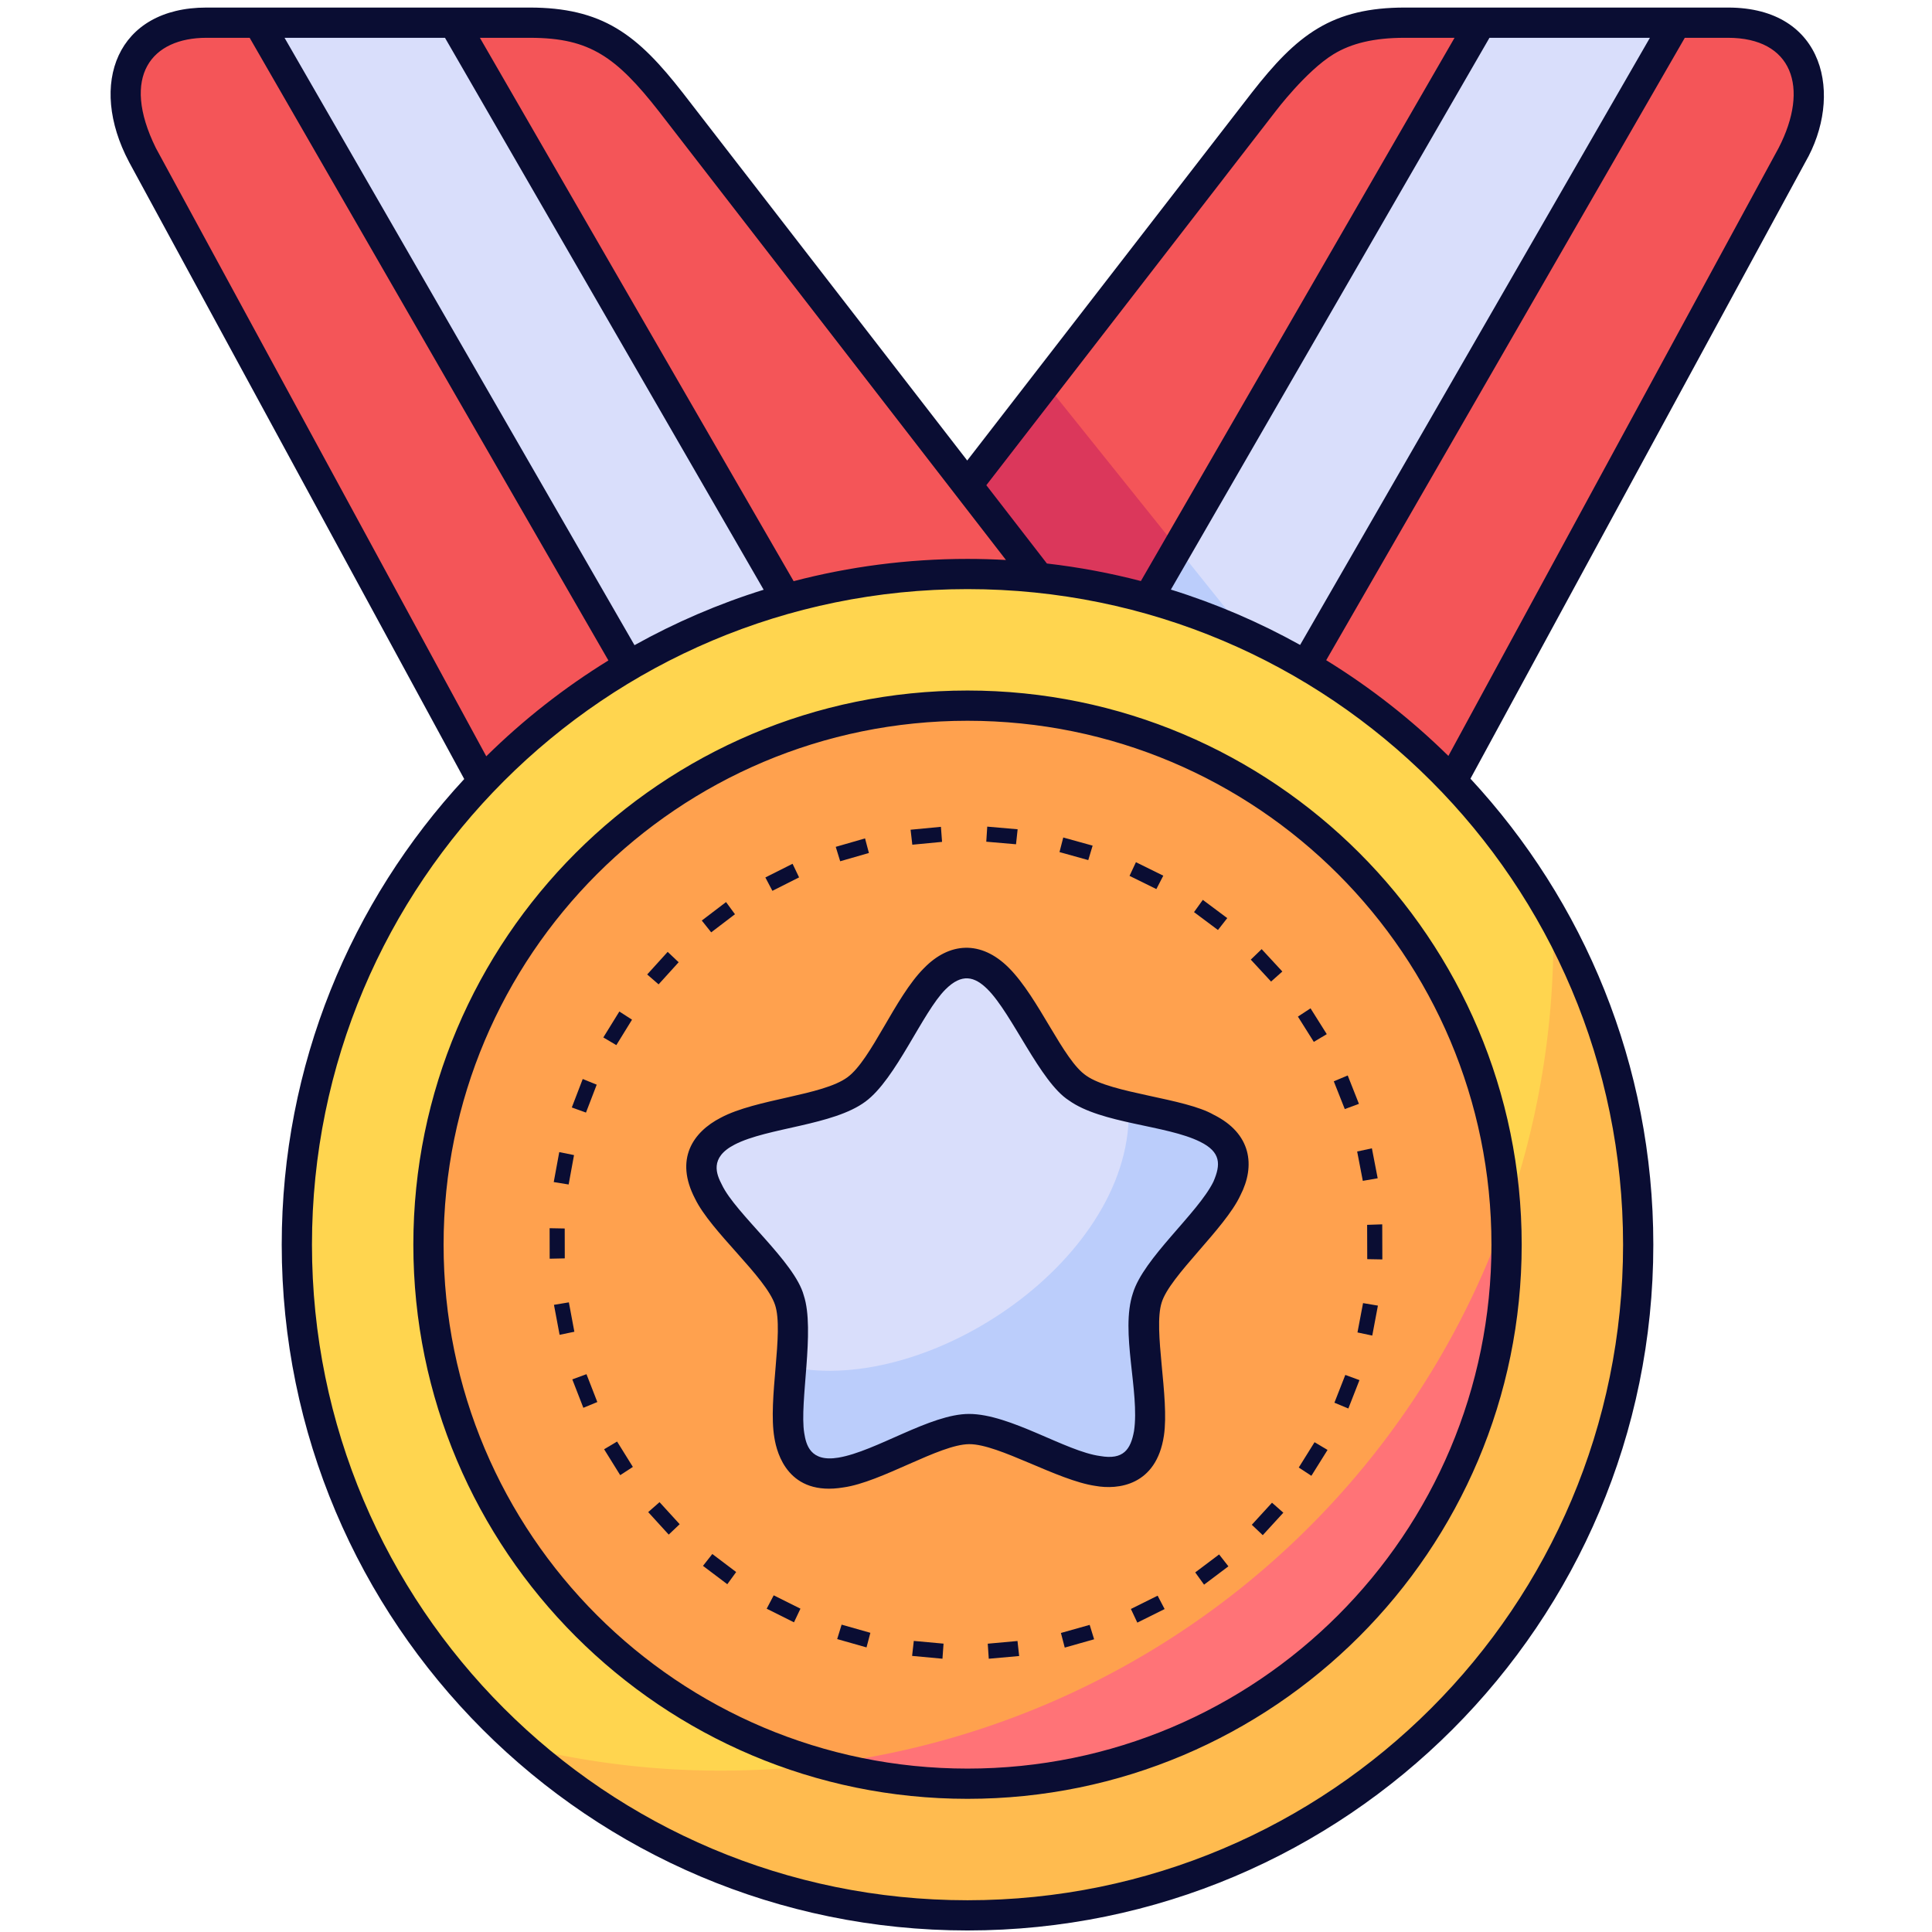 <svg xmlns="http://www.w3.org/2000/svg" width="512" height="512" viewBox="0 0 135.467 135.467" id="medal">
  <g transform="translate(0 -161.533)">
    <path fill="#f45558" d="m 120.974,163.121 c 5.13,0 7.129,4.13 4.481,9.26 l -25.7,47.314 c -8.314,-9.125 -26.622,-14.61 -38.949,-15.265 l 27.659,-35.753 c 3.076,-3.933 5.218,-5.556 9.873,-5.556 z" opacity=".999" paint-order="markers fill stroke"></path>
    <path fill="#db375b" d="M 276.691 101.537 L 229.816 162.129 C 268.785 164.202 323.553 179.047 358.82 204.027 L 276.691 101.537 z " opacity=".999" paint-order="markers fill stroke" transform="translate(0 161.533)scale(.265)"></path>
    <path fill="#d9defb" d="m 117.338,163.121 -28.194,48.933 c -3.482,-1.77 -7.305,-3.256 -11.173,-4.435 L 103.662,163.121 Z" opacity=".999" paint-order="markers fill stroke"></path>
    <path fill="#f45558" d="m 54.621,6 c -19.39,0 -26.943,15.61 -16.936,35 l 97.135,178.824 c 31.422,-34.49 100.619,-55.217 147.21,-57.695 L 177.492,27 C 165.867,12.136 157.772,6 140.178,6 Z" opacity=".999" paint-order="markers fill stroke" transform="translate(0 161.533)scale(.265)"></path>
    <path fill="#d9defb" d="M 68.365 6 L 174.924 190.943 C 188.085 184.252 202.534 178.635 217.152 174.18 L 120.053 6 L 68.365 6 z " opacity=".999" paint-order="markers fill stroke" transform="translate(0 161.533)scale(.265)"></path>
    <path fill="#bbcdfb" d="M 311.531 145.016 L 294.693 174.18 C 309.312 178.635 323.761 184.252 336.922 190.943 L 341.695 182.658 L 311.531 145.016 z " opacity=".999" paint-order="markers fill stroke" transform="translate(0 161.533)scale(.265)"></path>
    <path fill="#ffd54f" d="M 114.685,248.67 A 46.952,46.952 0 0 1 67.733,295.622 46.952,46.952 0 0 1 20.781,248.67 46.952,46.952 0 0 1 67.733,201.718 46.952,46.952 0 0 1 114.685,248.67 Z" paint-order="markers fill stroke"></path>
    <path fill="#ffbb4f" d="M 410.955 242.852 A 220.377 220.377 0 0 1 411.02 248.125 A 220.377 220.377 0 0 1 190.643 468.502 A 220.377 220.377 0 0 1 138.385 462.217 A 177.457 177.457 0 0 0 256 506.791 A 177.457 177.457 0 0 0 433.457 329.336 A 177.457 177.457 0 0 0 410.955 242.852 z " paint-order="markers fill stroke" transform="translate(0 161.533)scale(.265)"></path>
    <path fill="#ffa14e" d="M 105.47,248.67 A 37.737,37.737 0 0 1 67.733,286.407 37.737,37.737 0 0 1 29.997,248.67 37.737,37.737 0 0 1 67.733,210.933 37.737,37.737 0 0 1 105.47,248.67 Z" paint-order="markers fill stroke"></path>
    <path fill="#d9defb" d="m 79.302,264.085 c -2.645,1.946 -8.173,-2.529 -11.457,-2.509 -3.284,0.02 -8.757,4.561 -11.426,2.647 -2.668,-1.914 -0.121,-8.554 -1.154,-11.671 -1.034,-3.117 -7.044,-6.919 -6.048,-10.048 0.996,-3.129 8.098,-2.758 10.743,-4.705 2.645,-1.946 4.404,-8.838 7.688,-8.858 3.284,-0.02 5.126,6.85 7.794,8.764 2.668,1.914 9.766,1.457 10.8,4.574 1.034,3.117 -4.93,6.992 -5.926,10.121 -0.996,3.129 1.632,9.738 -1.013,11.684 z" paint-order="markers fill stroke"></path>
    <path fill="#bbcdfb" d="m 79.134,239.034 c 0.515,10.636 -13.952,20.416 -23.776,18.333 -0.256,2.797 -0.557,5.696 1.061,6.856 2.668,1.914 8.142,-2.628 11.426,-2.647 3.284,-0.02 8.812,4.455 11.457,2.509 2.645,-1.946 0.018,-8.555 1.013,-11.685 0.996,-3.129 6.96,-7.004 5.926,-10.121 -0.694,-2.093 -4.121,-2.576 -7.107,-3.246 z" paint-order="markers fill stroke"></path>
    <path fill="#ff7377" d="M 398.416 321.584 A 220.377 220.377 0 0 1 217.979 466.799 A 142.627 142.627 0 0 0 256 471.963 A 142.627 142.627 0 0 0 398.627 329.336 A 142.627 142.627 0 0 0 398.416 321.584 z " paint-order="markers fill stroke" transform="translate(0 161.533)scale(.265)"></path>
    <path fill="#0a0d33" d="m 69.223,219.494 -0.068,1.057 2.086,0.18 0.113,-1.051 z m -3.248,0.014 -2.127,0.203 0.121,1.051 2.086,-0.199 z m 8.578,0.748 -0.264,1.023 2.018,0.562 0.305,-1.014 z m -13.898,0.064 -2.055,0.592 0.312,1.01 2.014,-0.58 z m 18.994,1.668 -0.449,0.959 1.881,0.926 0.486,-0.939 z m -24.076,0.111 -1.908,0.959 0.494,0.938 1.871,-0.943 z m 28.766,2.531 -0.617,0.859 1.678,1.254 0.652,-0.834 z m -33.43,0.154 -1.701,1.295 0.66,0.828 1.666,-1.27 z m 37.555,3.301 -0.762,0.734 1.422,1.539 0.791,-0.705 z m -41.648,0.191 -1.436,1.584 0.799,0.695 1.406,-1.551 z m 45.076,3.959 -0.885,0.58 1.115,1.773 0.908,-0.543 z m -48.465,0.223 -1.123,1.818 0.912,0.539 1.1,-1.785 z m 51.072,4.484 -0.977,0.41 0.771,1.947 0.992,-0.367 z m -53.639,0.248 -0.766,1.996 0.994,0.359 0.752,-1.957 z m 55.334,4.861 -1.033,0.223 0.396,2.057 1.043,-0.18 z m -56.98,0.264 -0.387,2.102 1.045,0.17 0.377,-2.061 z m 57.705,5.066 -1.059,0.035 0.008,2.406 1.059,0.019 z m -58.381,0.271 0.004,2.139 1.059,-0.023 -0.004,-2.096 z m 1.35,5.199 -1.045,0.174 0.395,2.102 1.035,-0.215 z m 55.686,0.053 -0.391,2.057 1.037,0.219 0.396,-2.1 z m -54.451,4.984 -0.994,0.365 0.775,1.992 0.979,-0.404 z m 53.207,0.051 -0.764,1.949 0.977,0.406 0.779,-1.99 z m -51.061,4.672 -0.91,0.541 1.129,1.816 0.887,-0.578 z m 48.904,0.047 -1.107,1.775 0.885,0.58 1.133,-1.814 z m -45.928,4.203 -0.795,0.697 1.439,1.578 0.768,-0.729 z m 42.945,0.039 -1.416,1.547 0.768,0.729 1.443,-1.576 z m -39.244,3.596 -0.654,0.832 1.705,1.287 0.621,-0.855 z m 35.535,0.031 -1.674,1.26 0.619,0.859 1.707,-1.285 z M 54.25,273.393 l -0.492,0.938 1.914,0.955 0.453,-0.957 z m 26.92,0.025 -1.875,0.932 0.451,0.957 1.914,-0.951 z m -22.158,2.031 -0.311,1.012 2.057,0.584 0.27,-1.023 z m 17.393,0.016 -2.016,0.568 0.268,1.025 2.059,-0.582 z m -12.332,1.125 -0.119,1.051 2.129,0.197 0.076,-1.057 z m 7.271,0.006 -2.086,0.189 0.072,1.055 2.131,-0.191 z" color="#000" font-family="sans-serif" font-weight="400" opacity=".999" overflow="visible" paint-order="markers fill stroke" style="line-height:normal;font-variant-ligatures:normal;font-variant-position:normal;font-variant-caps:normal;font-variant-numeric:normal;font-variant-alternates:normal;font-variant-east-asian:normal;font-feature-settings:normal;font-variation-settings:normal;text-indent:0;text-align:start;text-decoration-line:none;text-decoration-style:solid;text-decoration-color:#000;text-transform:none;text-orientation:mixed;shape-padding:0;shape-margin:0;inline-size:0;isolation:auto;mix-blend-mode:normal"></path>
    <path fill="#0a0d33" d="M 54.619,2 C 30.976,2 23.18,22.138 34.135,42.836 c 0.012,0.025 0.023,0.05 0.035,0.074 L 122.832,206.129 c -29.962,32.365 -48.289,75.655 -48.289,123.207 1.02e-4,100.168 81.285,181.453 181.453,181.453 100.168,-1.1e-4 181.463,-81.285 181.463,-181.453 -5e-5,-47.6 -18.368,-90.929 -48.385,-123.305 L 477.674,42.91 C 487.715,25.518 483.109,2 457.227,2 h -85.557 c -9.262,0 -16.588,1.691 -22.949,5.492 -6.361,3.801 -11.592,9.468 -17.518,17.045 -0.13,0.169 -75.281,97.309 -75.281,97.309 0,0 -75.102,-97.085 -75.279,-97.309 C 174.717,16.961 169.486,11.293 163.125,7.492 156.764,3.691 149.436,2 140.174,2 Z m 0,8.002 H 66.059 L 160.98,174.752 c -11.723,7.224 -22.559,15.744 -32.316,25.359 L 41.242,39.168 C 31.815,20.039 40.185,10.002 54.619,10.002 Z m 20.668,0 h 42.453 l 84.32,146.039 c -11.973,3.726 -23.407,8.67 -34.176,14.668 z m 51.691,0 h 13.195 c 8.332,0 13.856,1.373 18.848,4.355 4.992,2.983 9.617,7.816 15.316,15.104 l 91.836,118.709 c -3.37,-0.187 -6.762,-0.289 -10.178,-0.289 -15.894,2e-5 -31.308,2.053 -46.002,5.896 z m 244.691,0 h 13.197 l -82.996,143.74 c -8.083,-2.108 -16.388,-3.664 -24.867,-4.643 l -16.025,-20.717 76.529,-98.922 c 0,0 8.009,-10.621 15.317,-15.104 4.74,-2.907 10.776,-4.355 18.846,-4.355 z m 22.434,0 h 42.453 L 344.002,170.646 c -10.775,-5.991 -22.217,-10.925 -34.195,-14.643 z m 51.684,0 h 11.439 c 16.93,0 21.687,13.065 13.377,29.166 L 383.234,200.014 c -9.762,-9.605 -20.603,-18.114 -32.328,-25.328 z M 255.996,155.875 c 95.845,1.1e-4 173.461,77.616 173.461,173.461 -7e-5,95.845 -77.616,173.459 -173.461,173.459 C 160.151,502.795 82.545,425.181 82.545,329.336 82.545,233.491 160.151,155.875 255.996,155.875 Z m 0,26.834 c -80.932,8e-5 -146.627,65.695 -146.627,146.627 8e-5,80.932 65.695,146.625 146.627,146.625 80.932,-8e-5 146.635,-65.693 146.635,-146.625 -1.1e-4,-80.932 -65.702,-146.627 -146.635,-146.627 z m 0,8.002 c 76.609,7e-5 138.633,62.016 138.633,138.625 -8e-5,76.609 -62.024,138.623 -138.633,138.623 -76.609,-1.1e-4 -138.625,-62.014 -138.625,-138.623 1.2e-4,-76.609 62.016,-138.625 138.625,-138.625 z m -11.545,65.484 c -7.652,7.652 -13.894,24.19 -20.205,28.834 -6.613,4.866 -24.148,5.706 -33.535,10.711 -7.383,3.797 -12.244,10.965 -6.812,21.408 4.222,8.745 18.719,20.71 21.178,28.125 2.385,7.191 -1.946,24.995 -0.17,35.203 0.672,4.142 3.721,15.514 18.248,13.088 10.105,-1.4 25.423,-11.402 33.293,-11.449 7.814,-0.047 23.339,9.597 33.424,11.051 5.831,1.041 16.094,0.033 18.094,-13.316 1.506,-10.049 -2.89,-27.994 -0.598,-35.197 2.139,-7.044 16.753,-19.566 20.832,-28.375 4.016,-7.809 2.922,-16.369 -7.072,-21.326 -7.637,-4.409 -26.961,-5.608 -33.662,-10.307 -6.156,-4.063 -12.528,-20.559 -20.551,-28.582 -7.348,-7.348 -15.758,-6.793 -22.463,0.133 z m 16.83,5.543 c 6.525,6.476 13.93,24.553 21.52,29.41 8.661,6.217 25.862,6.526 34.754,10.963 5.501,2.717 5.485,5.997 3.506,10.555 -4.104,8.37 -18.506,20.213 -21.318,29.559 -3.375,10.22 1.864,26.06 0.309,36.443 -0.883,4.847 -2.796,7.676 -8.953,6.592 -9.095,-1.209 -23.786,-11.139 -34.703,-11.139 -10.245,0 -24.609,9.899 -34.561,11.561 -7.514,1.255 -8.556,-3.522 -9.037,-6.488 -1.322,-8.149 2.921,-27.254 -0.125,-36.438 -2.385,-8.901 -18.056,-21.618 -21.674,-29.299 -1.387,-2.666 -3.371,-7.133 3.375,-10.602 8.683,-4.512 26.071,-5.029 34.621,-11.383 8.065,-5.935 15.062,-23.566 21.164,-29.668 4.342,-4.342 7.703,-3.461 11.123,-0.066 z" color="#000" font-family="sans-serif" font-weight="400" overflow="visible" paint-order="markers fill stroke" style="line-height:normal;font-variant-ligatures:normal;font-variant-position:normal;font-variant-caps:normal;font-variant-numeric:normal;font-variant-alternates:normal;font-variant-east-asian:normal;font-feature-settings:normal;font-variation-settings:normal;text-indent:0;text-align:start;text-decoration-line:none;text-decoration-style:solid;text-decoration-color:#000;text-transform:none;text-orientation:mixed;shape-padding:0;shape-margin:0;inline-size:0;isolation:auto;mix-blend-mode:normal" transform="translate(0 161.533)scale(.265)"></path>
  </g>
</svg>
